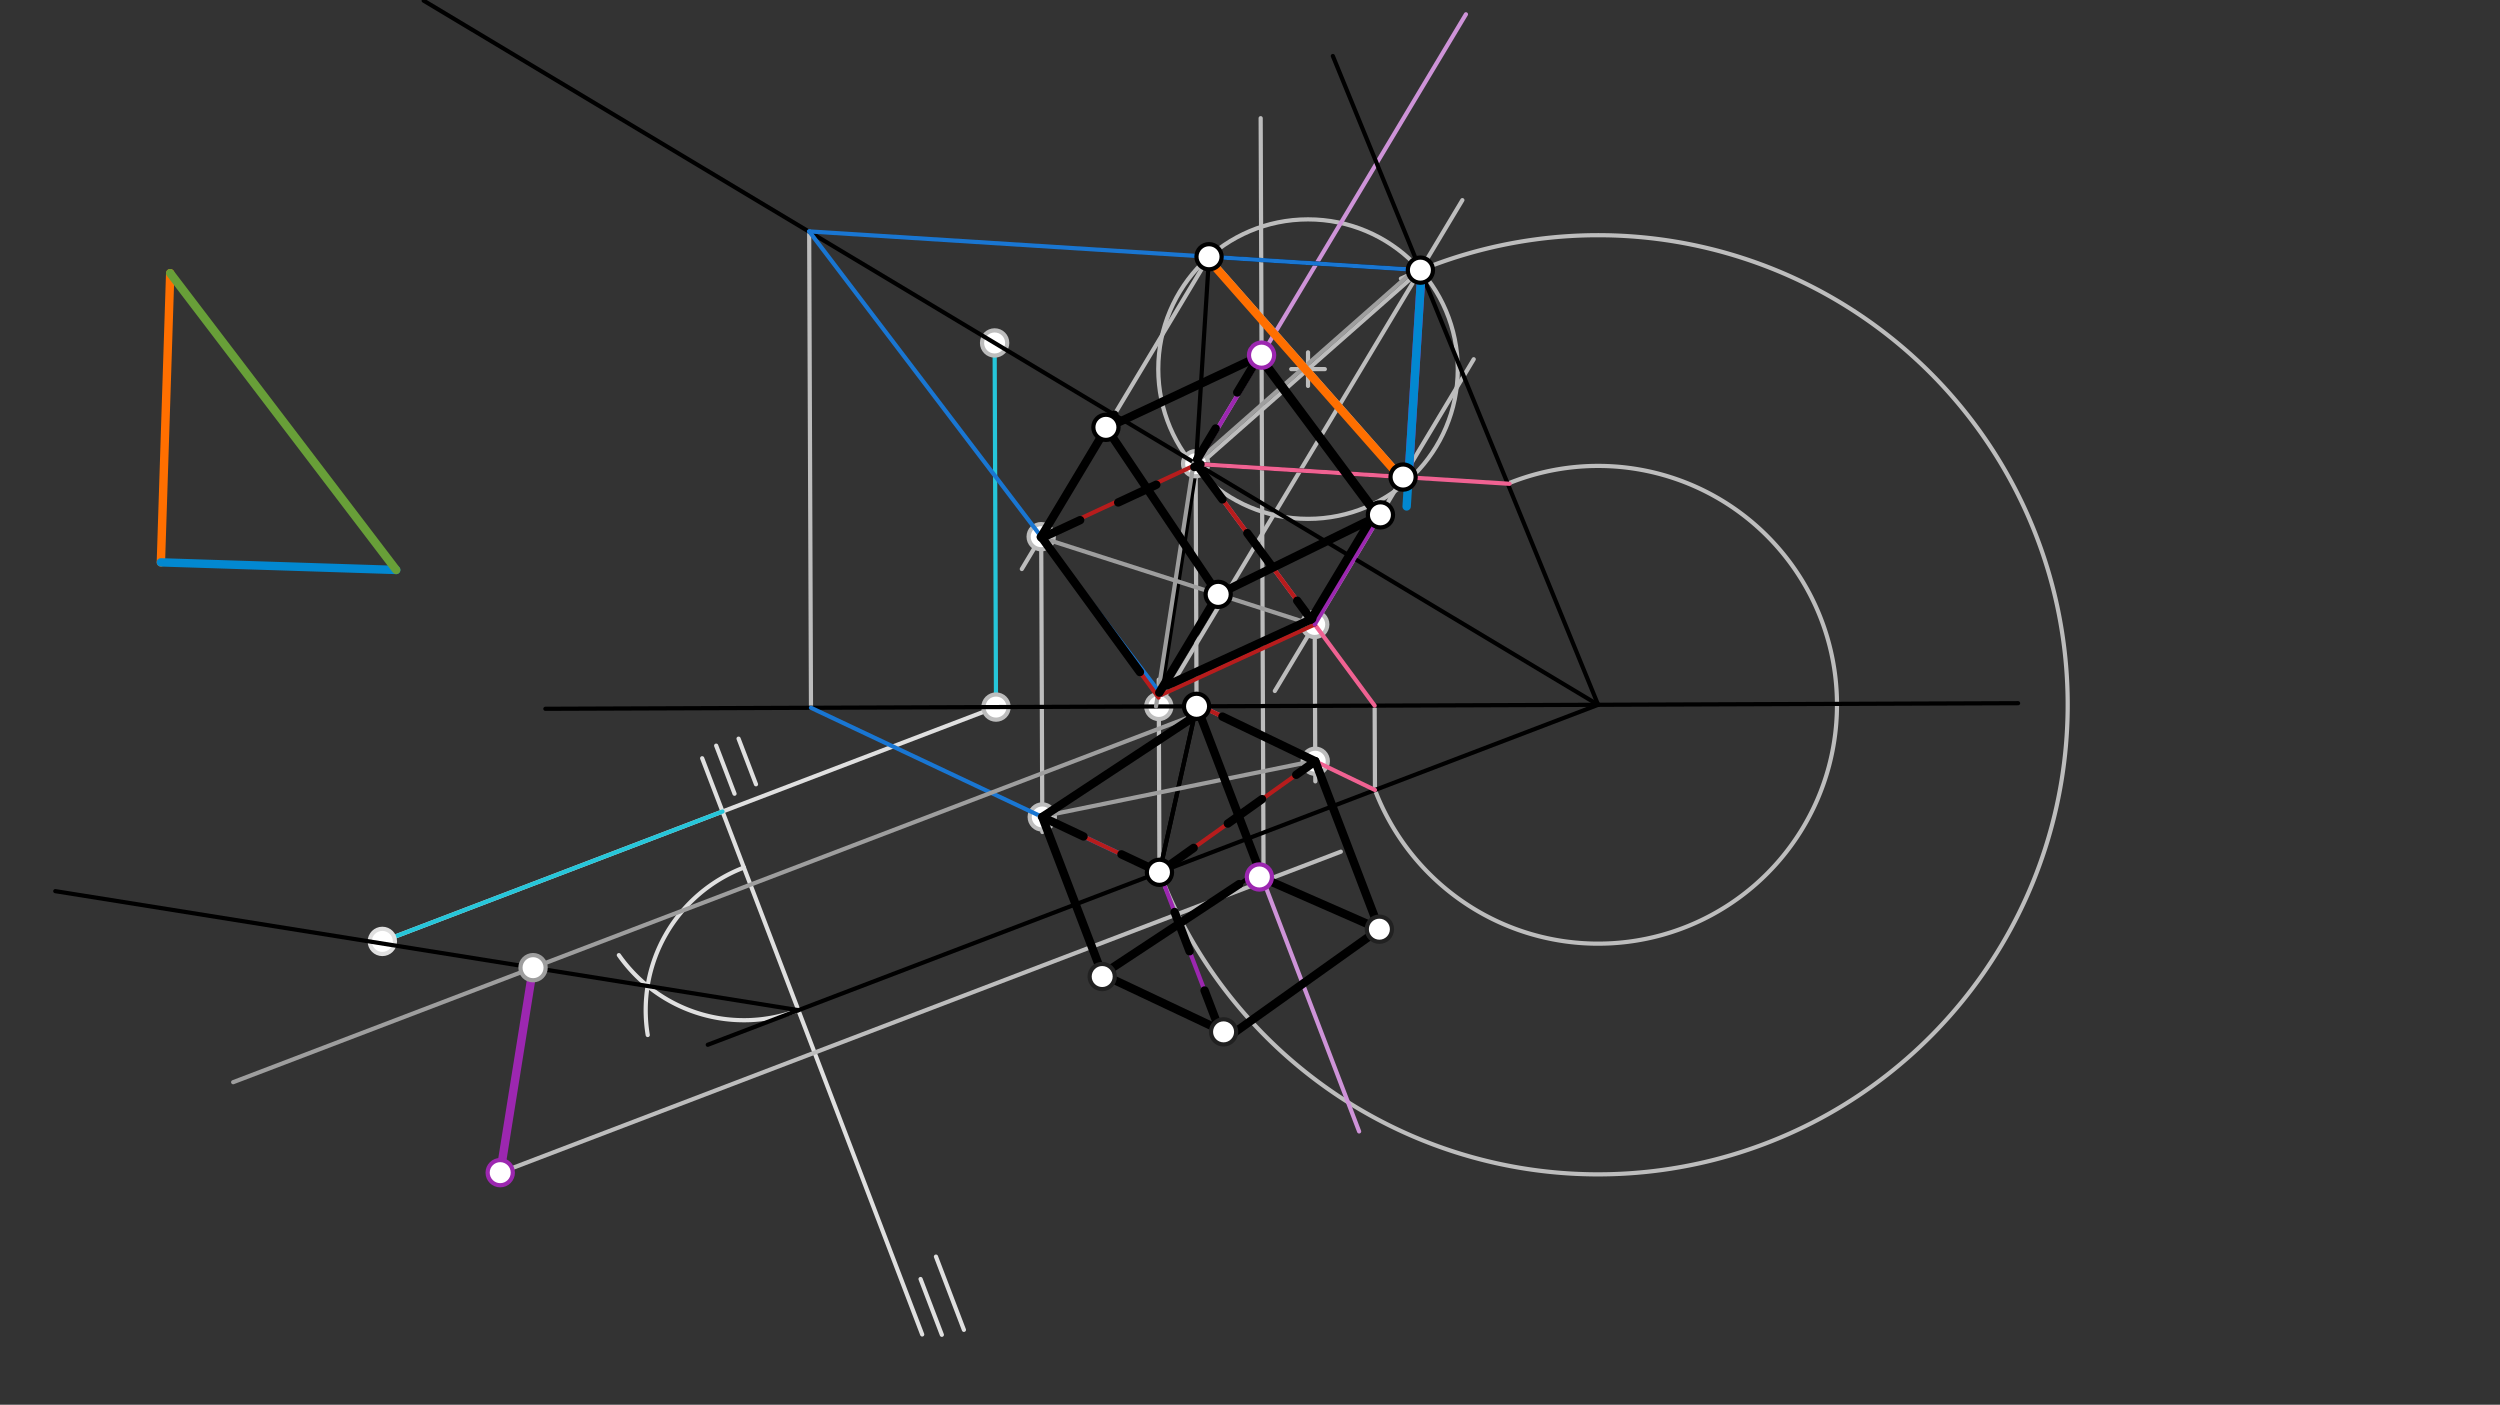 <svg xmlns="http://www.w3.org/2000/svg" class="svg--1it" height="100%" preserveAspectRatio="xMidYMid meet" viewBox="0 0 595.276 334.488" width="100%"><rect x="0" y="0" width="595.276" height="334.488" fill="#333333" stroke="none"/><defs><marker id="marker-arrow" markerHeight="16" markerUnits="userSpaceOnUse" markerWidth="24" orient="auto-start-reverse" refX="24" refY="4" viewBox="0 0 24 8"><path d="M 0 0 L 24 4 L 0 8 z" stroke="inherit"></path></marker></defs><g class="aux-layer--1FB"><g class="element--2qn"><line stroke="#E0E0E0" stroke-dasharray="none" stroke-linecap="round" stroke-width="1" x1="167.194" x2="219.584" y1="180.549" y2="317.747"></line></g><g class="element--2qn"><line stroke="#E0E0E0" stroke-dasharray="none" stroke-linecap="round" stroke-width="1" x1="175.861" x2="180.01" y1="175.882" y2="186.746"></line></g><g class="element--2qn"><line stroke="#E0E0E0" stroke-dasharray="none" stroke-linecap="round" stroke-width="1" x1="170.528" x2="174.899" y1="177.549" y2="188.995"></line></g><g class="element--2qn"><line stroke="#E0E0E0" stroke-dasharray="none" stroke-linecap="round" stroke-width="1" x1="219.194" x2="224.264" y1="304.549" y2="317.825"></line></g><g class="element--2qn"><line stroke="#E0E0E0" stroke-dasharray="none" stroke-linecap="round" stroke-width="1" x1="222.861" x2="229.518" y1="299.215" y2="316.649"></line></g><g class="element--2qn"><path d="M 177.132 206.573 A 36.353 36.353 0 0 0 154.231 246.445" fill="none" stroke="#E0E0E0" stroke-dasharray="none" stroke-linecap="round" stroke-width="1"></path></g><g class="element--2qn"><path d="M 190.1 240.534 A 36.353 36.353 0 0 1 147.357 227.429" fill="none" stroke="#E0E0E0" stroke-dasharray="none" stroke-linecap="round" stroke-width="1"></path></g><g class="element--2qn"><line stroke="#E0E0E0" stroke-dasharray="none" stroke-linecap="round" stroke-width="1" x1="91.04" x2="238.313" y1="224.159" y2="167.923"></line></g><g class="element--2qn"><line stroke="#26C6DA" stroke-dasharray="none" stroke-linecap="round" stroke-width="1" x1="172.037" x2="91.04" y1="193.231" y2="224.159"></line></g><g class="element--2qn"><line stroke="#26C6DA" stroke-dasharray="none" stroke-linecap="round" stroke-width="1" x1="237.161" x2="236.831" y1="168.363" y2="81.663"></line></g><g class="element--2qn"><line stroke="#BDBDBD" stroke-dasharray="none" stroke-linecap="round" stroke-width="1" x1="284.912" x2="284.693" y1="168.181" y2="110.412"></line></g><g class="element--2qn"><line stroke="#BDBDBD" stroke-dasharray="none" stroke-linecap="round" stroke-width="1" x1="276.075" x2="275.9" y1="207.704" y2="161.831"></line></g><g class="element--2qn"><path d="M 276.075 207.704 A 111.811 111.811 0 1 0 333.572 66.345" fill="none" stroke="#BDBDBD" stroke-dasharray="none" stroke-linecap="round" stroke-width="1"></path></g><g class="element--2qn"><line stroke="#BDBDBD" stroke-dasharray="none" stroke-linecap="round" stroke-width="1" x1="275.925" x2="348.206" y1="168.215" y2="47.656"></line></g><g class="element--2qn"><line stroke="#BDBDBD" stroke-dasharray="none" stroke-linecap="round" stroke-width="1" x1="338.213" x2="284.697" y1="64.324" y2="111.46"></line></g><g class="element--2qn"><g class="center--1s5"><line x1="307.455" y1="87.892" x2="315.455" y2="87.892" stroke="#BDBDBD" stroke-width="1" stroke-linecap="round"></line><line x1="311.455" y1="83.892" x2="311.455" y2="91.892" stroke="#BDBDBD" stroke-width="1" stroke-linecap="round"></line><circle class="hit--230" cx="311.455" cy="87.892" r="4" stroke="none" fill="transparent"></circle></g><circle cx="311.455" cy="87.892" fill="none" r="35.657" stroke="#BDBDBD" stroke-dasharray="none" stroke-width="1"></circle></g><g class="element--2qn"><line stroke="#BDBDBD" stroke-dasharray="none" stroke-linecap="round" stroke-width="1" x1="311.455" x2="335.023" y1="87.892" y2="114.65"></line></g><g class="element--2qn"><line stroke="#BDBDBD" stroke-dasharray="none" stroke-linecap="round" stroke-width="1" x1="311.455" x2="287.887" y1="87.892" y2="61.133"></line></g><g class="element--2qn"><path d="M 359.003 115.17 A 56.878 56.878 0 1 1 327.393 188.108" fill="none" stroke="#BDBDBD" stroke-dasharray="none" stroke-linecap="round" stroke-width="1"></path></g><g class="element--2qn"><line stroke="#BDBDBD" stroke-dasharray="none" stroke-linecap="round" stroke-width="1" x1="327.393" x2="327.317" y1="188.108" y2="168.02"></line></g><g class="element--2qn"><line stroke="#BDBDBD" stroke-dasharray="none" stroke-linecap="round" stroke-width="1" x1="350.909" x2="303.55" y1="85.539" y2="164.528"></line></g><g class="element--2qn"><line stroke="#BDBDBD" stroke-dasharray="none" stroke-linecap="round" stroke-width="1" x1="313.049" x2="313.191" y1="148.685" y2="186.051"></line></g><g class="element--2qn"><line stroke="#BDBDBD" stroke-dasharray="none" stroke-linecap="round" stroke-width="1" x1="192.673" x2="193.104" y1="55.097" y2="168.53"></line></g><g class="element--2qn"><line stroke="#BDBDBD" stroke-dasharray="none" stroke-linecap="round" stroke-width="1" x1="287.887" x2="243.306" y1="61.133" y2="135.49"></line></g><g class="element--2qn"><line stroke="#BDBDBD" stroke-dasharray="none" stroke-linecap="round" stroke-width="1" x1="247.92" x2="248.188" y1="127.794" y2="198.1"></line></g><g class="element--2qn"><line stroke="#000000" stroke-dasharray="none" stroke-linecap="round" stroke-width="1" x1="284.929" x2="275.948" y1="110.576" y2="168.681"></line></g><g class="element--2qn"><line stroke="#000000" stroke-dasharray="none" stroke-linecap="round" stroke-width="1" x1="276.075" x2="285.112" y1="207.704" y2="167.286"></line></g><g class="element--2qn"><line stroke="#CE93D8" stroke-dasharray="none" stroke-linecap="round" stroke-width="1" x1="284.747" x2="349.052" y1="110.661" y2="3.406"></line></g><g class="element--2qn"><line stroke="#CE93D8" stroke-dasharray="none" stroke-linecap="round" stroke-width="1" x1="285.194" x2="323.622" y1="168.771" y2="269.405"></line></g><g class="element--2qn"><line stroke="#BDBDBD" stroke-dasharray="none" stroke-linecap="round" stroke-width="1" x1="119.108" x2="319.263" y1="279.222" y2="202.793"></line></g><g class="element--2qn"><line stroke="#BDBDBD" stroke-dasharray="none" stroke-linecap="round" stroke-width="1" x1="300.868" x2="300.177" y1="209.817" y2="28.142"></line></g><g class="element--2qn"><circle cx="91.04" cy="224.159" r="3" stroke="#E0E0E0" stroke-width="1" fill="#ffffff"></circle>}</g><g class="element--2qn"><circle cx="237.161" cy="168.363" r="3" stroke="#BDBDBD" stroke-width="1" fill="#ffffff"></circle>}</g><g class="element--2qn"><circle cx="236.831" cy="81.663" r="3" stroke="#BDBDBD" stroke-width="1" fill="#ffffff"></circle>}</g><g class="element--2qn"><circle cx="275.925" cy="168.215" r="3" stroke="#BDBDBD" stroke-width="1" fill="#ffffff"></circle>}</g><g class="element--2qn"><circle cx="284.693" cy="110.412" r="3" stroke="#BDBDBD" stroke-width="1" fill="#ffffff"></circle>}</g><g class="element--2qn"><circle cx="313.049" cy="148.685" r="3" stroke="#BDBDBD" stroke-width="1" fill="#ffffff"></circle>}</g><g class="element--2qn"><circle cx="313.173" cy="181.259" r="3" stroke="#BDBDBD" stroke-width="1" fill="#ffffff"></circle>}</g><g class="element--2qn"><circle cx="247.92" cy="127.794" r="3" stroke="#BDBDBD" stroke-width="1" fill="#ffffff"></circle>}</g><g class="element--2qn"><circle cx="248.174" cy="194.531" r="3" stroke="#BDBDBD" stroke-width="1" fill="#ffffff"></circle>}</g></g><g class="main-layer--3Vd"><g class="element--2qn"><line stroke="#000000" stroke-dasharray="none" stroke-linecap="round" stroke-width="1" x1="129.861" x2="480.528" y1="168.771" y2="167.438"></line></g><g class="element--2qn"><line stroke="#000000" stroke-dasharray="none" stroke-linecap="round" stroke-width="1" x1="168.528" x2="380.639" y1="248.771" y2="167.776"></line></g><g class="element--2qn"><line stroke="#000000" stroke-dasharray="none" stroke-linecap="round" stroke-width="1" x1="275.965" x2="284.912" y1="208.193" y2="168.181"></line></g><g class="element--2qn"><line stroke="#000000" stroke-dasharray="none" stroke-linecap="round" stroke-width="1" x1="190.1" x2="13.168" y1="240.534" y2="212.192"></line></g><g class="element--2qn"><line stroke="#000000" stroke-dasharray="none" stroke-linecap="round" stroke-width="1" x1="380.529" x2="100.887" y1="167.818" y2="0.157"></line></g><g class="element--2qn"><line stroke="#9E9E9E" stroke-dasharray="none" stroke-linecap="round" stroke-width="1" x1="275.258" x2="284.225" y1="168.215" y2="110.198"></line></g><g class="element--2qn"><line stroke="#000000" stroke-dasharray="none" stroke-linecap="round" stroke-width="1" x1="380.529" x2="338.213" y1="167.818" y2="64.324"></line></g><g class="element--2qn"><line stroke="#000000" stroke-dasharray="none" stroke-linecap="round" stroke-width="1" x1="338.213" x2="317.366" y1="64.324" y2="13.338"></line></g><g class="element--2qn"><line stroke="#000000" stroke-dasharray="none" stroke-linecap="round" stroke-width="1" x1="284.697" x2="335.023" y1="110.46" y2="113.65"></line></g><g class="element--2qn"><line stroke="#000000" stroke-dasharray="none" stroke-linecap="round" stroke-width="1" x1="335.023" x2="338.213" y1="112.65" y2="62.324"></line></g><g class="element--2qn"><line stroke="#000000" stroke-dasharray="none" stroke-linecap="round" stroke-width="1" x1="338.213" x2="287.887" y1="64.324" y2="61.133"></line></g><g class="element--2qn"><line stroke="#000000" stroke-dasharray="none" stroke-linecap="round" stroke-width="1" x1="287.887" x2="284.697" y1="61.133" y2="111.46"></line></g><g class="element--2qn"><line stroke="#F06292" stroke-dasharray="none" stroke-linecap="round" stroke-width="1" x1="284.76" x2="359.427" y1="110.464" y2="115.197"></line></g><g class="element--2qn"><line stroke="#F06292" stroke-dasharray="none" stroke-linecap="round" stroke-width="1" x1="327.393" x2="285.861" y1="188.108" y2="168.104"></line></g><g class="element--2qn"><line stroke="#F06292" stroke-dasharray="none" stroke-linecap="round" stroke-width="1" x1="327.317" x2="284.85" y1="168.02" y2="110.469"></line></g><g class="element--2qn"><line stroke="#1976D2" stroke-dasharray="none" stroke-linecap="round" stroke-width="1" x1="338.087" x2="192.673" y1="64.316" y2="55.097"></line></g><g class="element--2qn"><line stroke="#1976D2" stroke-dasharray="none" stroke-linecap="round" stroke-width="1" x1="192.673" x2="276.528" y1="55.097" y2="165.437"></line></g><g class="element--2qn"><line stroke="#1976D2" stroke-dasharray="none" stroke-linecap="round" stroke-width="1" x1="276.075" x2="193.104" y1="207.704" y2="168.53"></line></g><g class="element--2qn"><line stroke="#9E9E9E" stroke-dasharray="none" stroke-linecap="round" stroke-width="1" x1="336.828" x2="284.229" y1="64.278" y2="110.606"></line></g><g class="element--2qn"><line stroke="#9E9E9E" stroke-dasharray="none" stroke-linecap="round" stroke-width="1" x1="287.22" x2="333.423" y1="61.133" y2="113.591"></line></g><g class="element--2qn"><line stroke="#9E9E9E" stroke-dasharray="none" stroke-linecap="round" stroke-width="1" x1="312.383" x2="247.254" y1="148.685" y2="127.794"></line></g><g class="element--2qn"><line stroke="#9E9E9E" stroke-dasharray="none" stroke-linecap="round" stroke-width="1" x1="247.507" x2="312.506" y1="194.531" y2="181.259"></line></g><g class="element--2qn"><line stroke="#B71C1C" stroke-dasharray="none" stroke-linecap="round" stroke-width="1" x1="276.075" x2="313.173" y1="207.704" y2="181.259"></line></g><g class="element--2qn"><line stroke="#B71C1C" stroke-dasharray="none" stroke-linecap="round" stroke-width="1" x1="313.049" x2="276.528" y1="148.685" y2="165.438"></line></g><g class="element--2qn"><line stroke="#B71C1C" stroke-dasharray="none" stroke-linecap="round" stroke-width="1" x1="313.049" x2="284.929" y1="148.685" y2="110.576"></line></g><g class="element--2qn"><line stroke="#B71C1C" stroke-dasharray="none" stroke-linecap="round" stroke-width="1" x1="313.173" x2="287.194" y1="181.259" y2="168.771"></line></g><g class="element--2qn"><line stroke="#B71C1C" stroke-dasharray="none" stroke-linecap="round" stroke-width="1" x1="284.929" x2="247.92" y1="110.576" y2="127.794"></line></g><g class="element--2qn"><line stroke="#B71C1C" stroke-dasharray="none" stroke-linecap="round" stroke-width="1" x1="248.174" x2="287.194" y1="194.531" y2="168.771"></line></g><g class="element--2qn"><line stroke="#B71C1C" stroke-dasharray="none" stroke-linecap="round" stroke-width="1" x1="248.174" x2="276.075" y1="194.531" y2="207.704"></line></g><g class="element--2qn"><line stroke="#B71C1C" stroke-dasharray="none" stroke-linecap="round" stroke-width="1" x1="247.92" x2="275.861" y1="127.794" y2="166.104"></line></g><g class="element--2qn"><line stroke="#9E9E9E" stroke-dasharray="none" stroke-linecap="round" stroke-width="1" x1="285.597" x2="55.521" y1="169.825" y2="257.68"></line></g><g class="element--2qn"><line stroke="#9C27B0" stroke-dasharray="none" stroke-linecap="round" stroke-width="2" x1="335.384" x2="338.511" y1="113.546" y2="64.216"></line></g><g class="element--2qn"><line stroke="#9C27B0" stroke-dasharray="none" stroke-linecap="round" stroke-width="2" x1="126.926" x2="119.108" y1="230.414" y2="279.222"></line></g><g class="element--2qn"><line stroke="#9C27B0" stroke-dasharray="none" stroke-linecap="round" stroke-width="1" x1="300.868" x2="285.597" y1="209.817" y2="169.825"></line></g><g class="element--2qn"><line stroke="#9C27B0" stroke-dasharray="none" stroke-linecap="round" stroke-width="1" x1="313.173" x2="328.444" y1="181.259" y2="221.251"></line></g><g class="element--2qn"><line stroke="#9C27B0" stroke-dasharray="none" stroke-linecap="round" stroke-width="1" x1="276.075" x2="291.346" y1="207.704" y2="247.696"></line></g><g class="element--2qn"><line stroke="#9C27B0" stroke-dasharray="none" stroke-linecap="round" stroke-width="1" x1="248.174" x2="263.445" y1="194.531" y2="234.523"></line></g><g class="element--2qn"><line stroke="#212121" stroke-dasharray="none" stroke-linecap="round" stroke-width="1" x1="328.444" x2="302.528" y1="221.251" y2="209.882"></line></g><g class="element--2qn"><line stroke="#9C27B0" stroke-dasharray="none" stroke-linecap="round" stroke-width="1" x1="300.392" x2="284.747" y1="84.567" y2="110.661"></line></g><g class="element--2qn"><line stroke="#000000" stroke-dasharray="none" stroke-linecap="round" stroke-width="1" x1="328.444" x2="291.628" y1="221.251" y2="247.495"></line></g><g class="element--2qn"><line stroke="#000000" stroke-dasharray="none" stroke-linecap="round" stroke-width="1" x1="261.445" x2="290.55" y1="231.523" y2="245.264"></line></g><g class="element--2qn"><line stroke="#000000" stroke-dasharray="none" stroke-linecap="round" stroke-width="1" x1="262.488" x2="299.425" y1="232.015" y2="207.631"></line></g><g class="element--2qn"><line stroke="#9C27B0" stroke-dasharray="none" stroke-linecap="round" stroke-width="1" x1="313.049" x2="328.694" y1="148.685" y2="122.591"></line></g><g class="element--2qn"><line stroke="#9C27B0" stroke-dasharray="none" stroke-linecap="round" stroke-width="1" x1="275.861" x2="291.506" y1="165.215" y2="139.122"></line></g><g class="element--2qn"><line stroke="#9C27B0" stroke-dasharray="none" stroke-linecap="round" stroke-width="1" x1="248.124" x2="263.768" y1="128.073" y2="101.98"></line></g><g class="element--2qn"><line stroke="#000000" stroke-dasharray="none" stroke-linecap="round" stroke-width="1" x1="300.392" x2="328.694" y1="84.567" y2="122.591"></line></g><g class="element--2qn"><line stroke="#000000" stroke-dasharray="none" stroke-linecap="round" stroke-width="1" x1="328.694" x2="290.064" y1="122.591" y2="141.526"></line></g><g class="element--2qn"><line stroke="#000000" stroke-dasharray="none" stroke-linecap="round" stroke-width="1" x1="290.064" x2="263.333" y1="141.526" y2="101.751"></line></g><g class="element--2qn"><line stroke="#000000" stroke-dasharray="none" stroke-linecap="round" stroke-width="1" x1="263.439" x2="300.392" y1="101.91" y2="84.567"></line></g><g class="element--2qn"><line stroke="#000000" stroke-dasharray="none" stroke-linecap="round" stroke-width="2" x1="290.064" x2="276.037" y1="141.526" y2="164.921"></line></g><g class="element--2qn"><line stroke="#000000" stroke-dasharray="none" stroke-linecap="round" stroke-width="2" x1="277.861" x2="312.439" y1="163.215" y2="147.354"></line></g><g class="element--2qn"><line stroke="#000000" stroke-dasharray="none" stroke-linecap="round" stroke-width="2" x1="312.161" x2="328.126" y1="147.482" y2="120.855"></line></g><g class="element--2qn"><line stroke="#000000" stroke-dasharray="none" stroke-linecap="round" stroke-width="2" x1="326.415" x2="290.064" y1="123.708" y2="141.526"></line></g><g class="element--2qn"><line stroke="#000000" stroke-dasharray="none" stroke-linecap="round" stroke-width="2" x1="265.333" x2="247.851" y1="98.751" y2="127.91"></line></g><g class="element--2qn"><line stroke="#000000" stroke-dasharray="none" stroke-linecap="round" stroke-width="2" x1="247.92" x2="271.424" y1="127.794" y2="160.02"></line></g><g class="element--2qn"><line stroke="#000000" stroke-dasharray="none" stroke-linecap="round" stroke-width="2" x1="326.415" x2="298.39" y1="120.708" y2="83.057"></line></g><g class="element--2qn"><line stroke="#000000" stroke-dasharray="none" stroke-linecap="round" stroke-width="2" x1="263.439" x2="290.064" y1="101.91" y2="141.526"></line></g><g class="element--2qn"><line stroke="#000000" stroke-dasharray="none" stroke-linecap="round" stroke-width="2" x1="263.439" x2="299.741" y1="101.91" y2="84.872"></line></g><g class="element--2qn"><line stroke="#000000" stroke-dasharray="10" stroke-linecap="round" stroke-width="2" x1="299.741" x2="285.053" y1="84.872" y2="109.37"></line></g><g class="element--2qn"><line stroke="#000000" stroke-dasharray="10" stroke-linecap="round" stroke-width="2" x1="248.124" x2="285.839" y1="128.073" y2="110.526"></line></g><g class="element--2qn"><line stroke="#000000" stroke-dasharray="10" stroke-linecap="round" stroke-width="2" x1="285.134" x2="312.161" y1="110.855" y2="147.482"></line></g><g class="element--2qn"><line stroke="#000000" stroke-dasharray="none" stroke-linecap="round" stroke-width="2" x1="248.174" x2="283.201" y1="194.531" y2="171.407"></line></g><g class="element--2qn"><line stroke="#000000" stroke-dasharray="none" stroke-linecap="round" stroke-width="2" x1="313.173" x2="291.078" y1="181.259" y2="170.638"></line></g><g class="element--2qn"><line stroke="#000000" stroke-dasharray="none" stroke-linecap="round" stroke-width="2" x1="300.868" x2="286.031" y1="209.817" y2="170.961"></line></g><g class="element--2qn"><line stroke="#000000" stroke-dasharray="none" stroke-linecap="round" stroke-width="2" x1="313.173" x2="328.444" y1="181.259" y2="221.251"></line></g><g class="element--2qn"><line stroke="#000000" stroke-dasharray="none" stroke-linecap="round" stroke-width="2" x1="328.444" x2="299.677" y1="221.251" y2="208.631"></line></g><g class="element--2qn"><line stroke="#000000" stroke-dasharray="none" stroke-linecap="round" stroke-width="2" x1="328.444" x2="291.896" y1="221.251" y2="247.304"></line></g><g class="element--2qn"><line stroke="#000000" stroke-dasharray="none" stroke-linecap="round" stroke-width="2" x1="290.388" x2="262.488" y1="245.188" y2="232.015"></line></g><g class="element--2qn"><line stroke="#000000" stroke-dasharray="none" stroke-linecap="round" stroke-width="2" x1="262.488" x2="295.044" y1="232.015" y2="210.523"></line></g><g class="element--2qn"><line stroke="#000000" stroke-dasharray="none" stroke-linecap="round" stroke-width="2" x1="248.174" x2="262.488" y1="194.531" y2="232.015"></line></g><g class="element--2qn"><line stroke="#000000" stroke-dasharray="10" stroke-linecap="round" stroke-width="2" x1="290.388" x2="276.075" y1="245.188" y2="207.704"></line></g><g class="element--2qn"><line stroke="#000000" stroke-dasharray="10" stroke-linecap="round" stroke-width="2" x1="276.075" x2="248.174" y1="207.704" y2="194.531"></line></g><g class="element--2qn"><line stroke="#000000" stroke-dasharray="10" stroke-linecap="round" stroke-width="2" x1="276.075" x2="313.173" y1="207.704" y2="181.259"></line></g><g class="element--2qn"><line stroke="#FF6F00" stroke-dasharray="none" stroke-linecap="round" stroke-width="2" x1="287.617" x2="333.151" y1="61.584" y2="113.282"></line></g><g class="element--2qn"><line stroke="#FF6F00" stroke-dasharray="none" stroke-linecap="round" stroke-width="2" x1="40.528" x2="38.307" y1="65.049" y2="133.903"></line></g><g class="element--2qn"><line stroke="#0288D1" stroke-dasharray="none" stroke-linecap="round" stroke-width="2" x1="338.485" x2="334.938" y1="64.636" y2="120.585"></line></g><g class="element--2qn"><line stroke="#0288D1" stroke-dasharray="none" stroke-linecap="round" stroke-width="2" x1="38.307" x2="94.338" y1="133.903" y2="135.711"></line></g><g class="element--2qn"><line stroke="#689F38" stroke-dasharray="none" stroke-linecap="round" stroke-width="2" x1="40.528" x2="94.338" y1="65.049" y2="135.711"></line></g><g class="element--2qn"><circle cx="276.075" cy="207.704" r="3" stroke="#000000" stroke-width="1" fill="#ffffff"></circle>}</g><g class="element--2qn"><circle cx="284.912" cy="168.181" r="3" stroke="#000000" stroke-width="1" fill="#ffffff"></circle>}</g><g class="element--2qn"><circle cx="338.213" cy="64.324" r="3" stroke="#000000" stroke-width="1" fill="#ffffff"></circle>}</g><g class="element--2qn"><circle cx="334.09" cy="113.591" r="3" stroke="#000000" stroke-width="1" fill="#ffffff"></circle>}</g><g class="element--2qn"><circle cx="287.887" cy="61.133" r="3" stroke="#000000" stroke-width="1" fill="#ffffff"></circle>}</g><g class="element--2qn"><circle cx="126.926" cy="230.414" r="3" stroke="#9E9E9E" stroke-width="1" fill="#ffffff"></circle>}</g><g class="element--2qn"><circle cx="119.108" cy="279.222" r="3" stroke="#9C27B0" stroke-width="1" fill="#ffffff"></circle>}</g><g class="element--2qn"><circle cx="299.868" cy="208.817" r="3" stroke="#9C27B0" stroke-width="1" fill="#ffffff"></circle>}</g><g class="element--2qn"><circle cx="300.392" cy="84.567" r="3" stroke="#9C27B0" stroke-width="1" fill="#ffffff"></circle>}</g><g class="element--2qn"><circle cx="262.445" cy="232.523" r="3" stroke="#212121" stroke-width="1" fill="#ffffff"></circle>}</g><g class="element--2qn"><circle cx="291.346" cy="245.696" r="3" stroke="#212121" stroke-width="1" fill="#ffffff"></circle>}</g><g class="element--2qn"><circle cx="328.444" cy="221.251" r="3" stroke="#212121" stroke-width="1" fill="#ffffff"></circle>}</g><g class="element--2qn"><circle cx="263.333" cy="101.751" r="3" stroke="#000000" stroke-width="1" fill="#ffffff"></circle>}</g><g class="element--2qn"><circle cx="290.064" cy="141.526" r="3" stroke="#000000" stroke-width="1" fill="#ffffff"></circle>}</g><g class="element--2qn"><circle cx="328.694" cy="122.591" r="3" stroke="#000000" stroke-width="1" fill="#ffffff"></circle>}</g></g><g class="snaps-layer--2PT"></g><g class="temp-layer--rAP"></g></svg>
